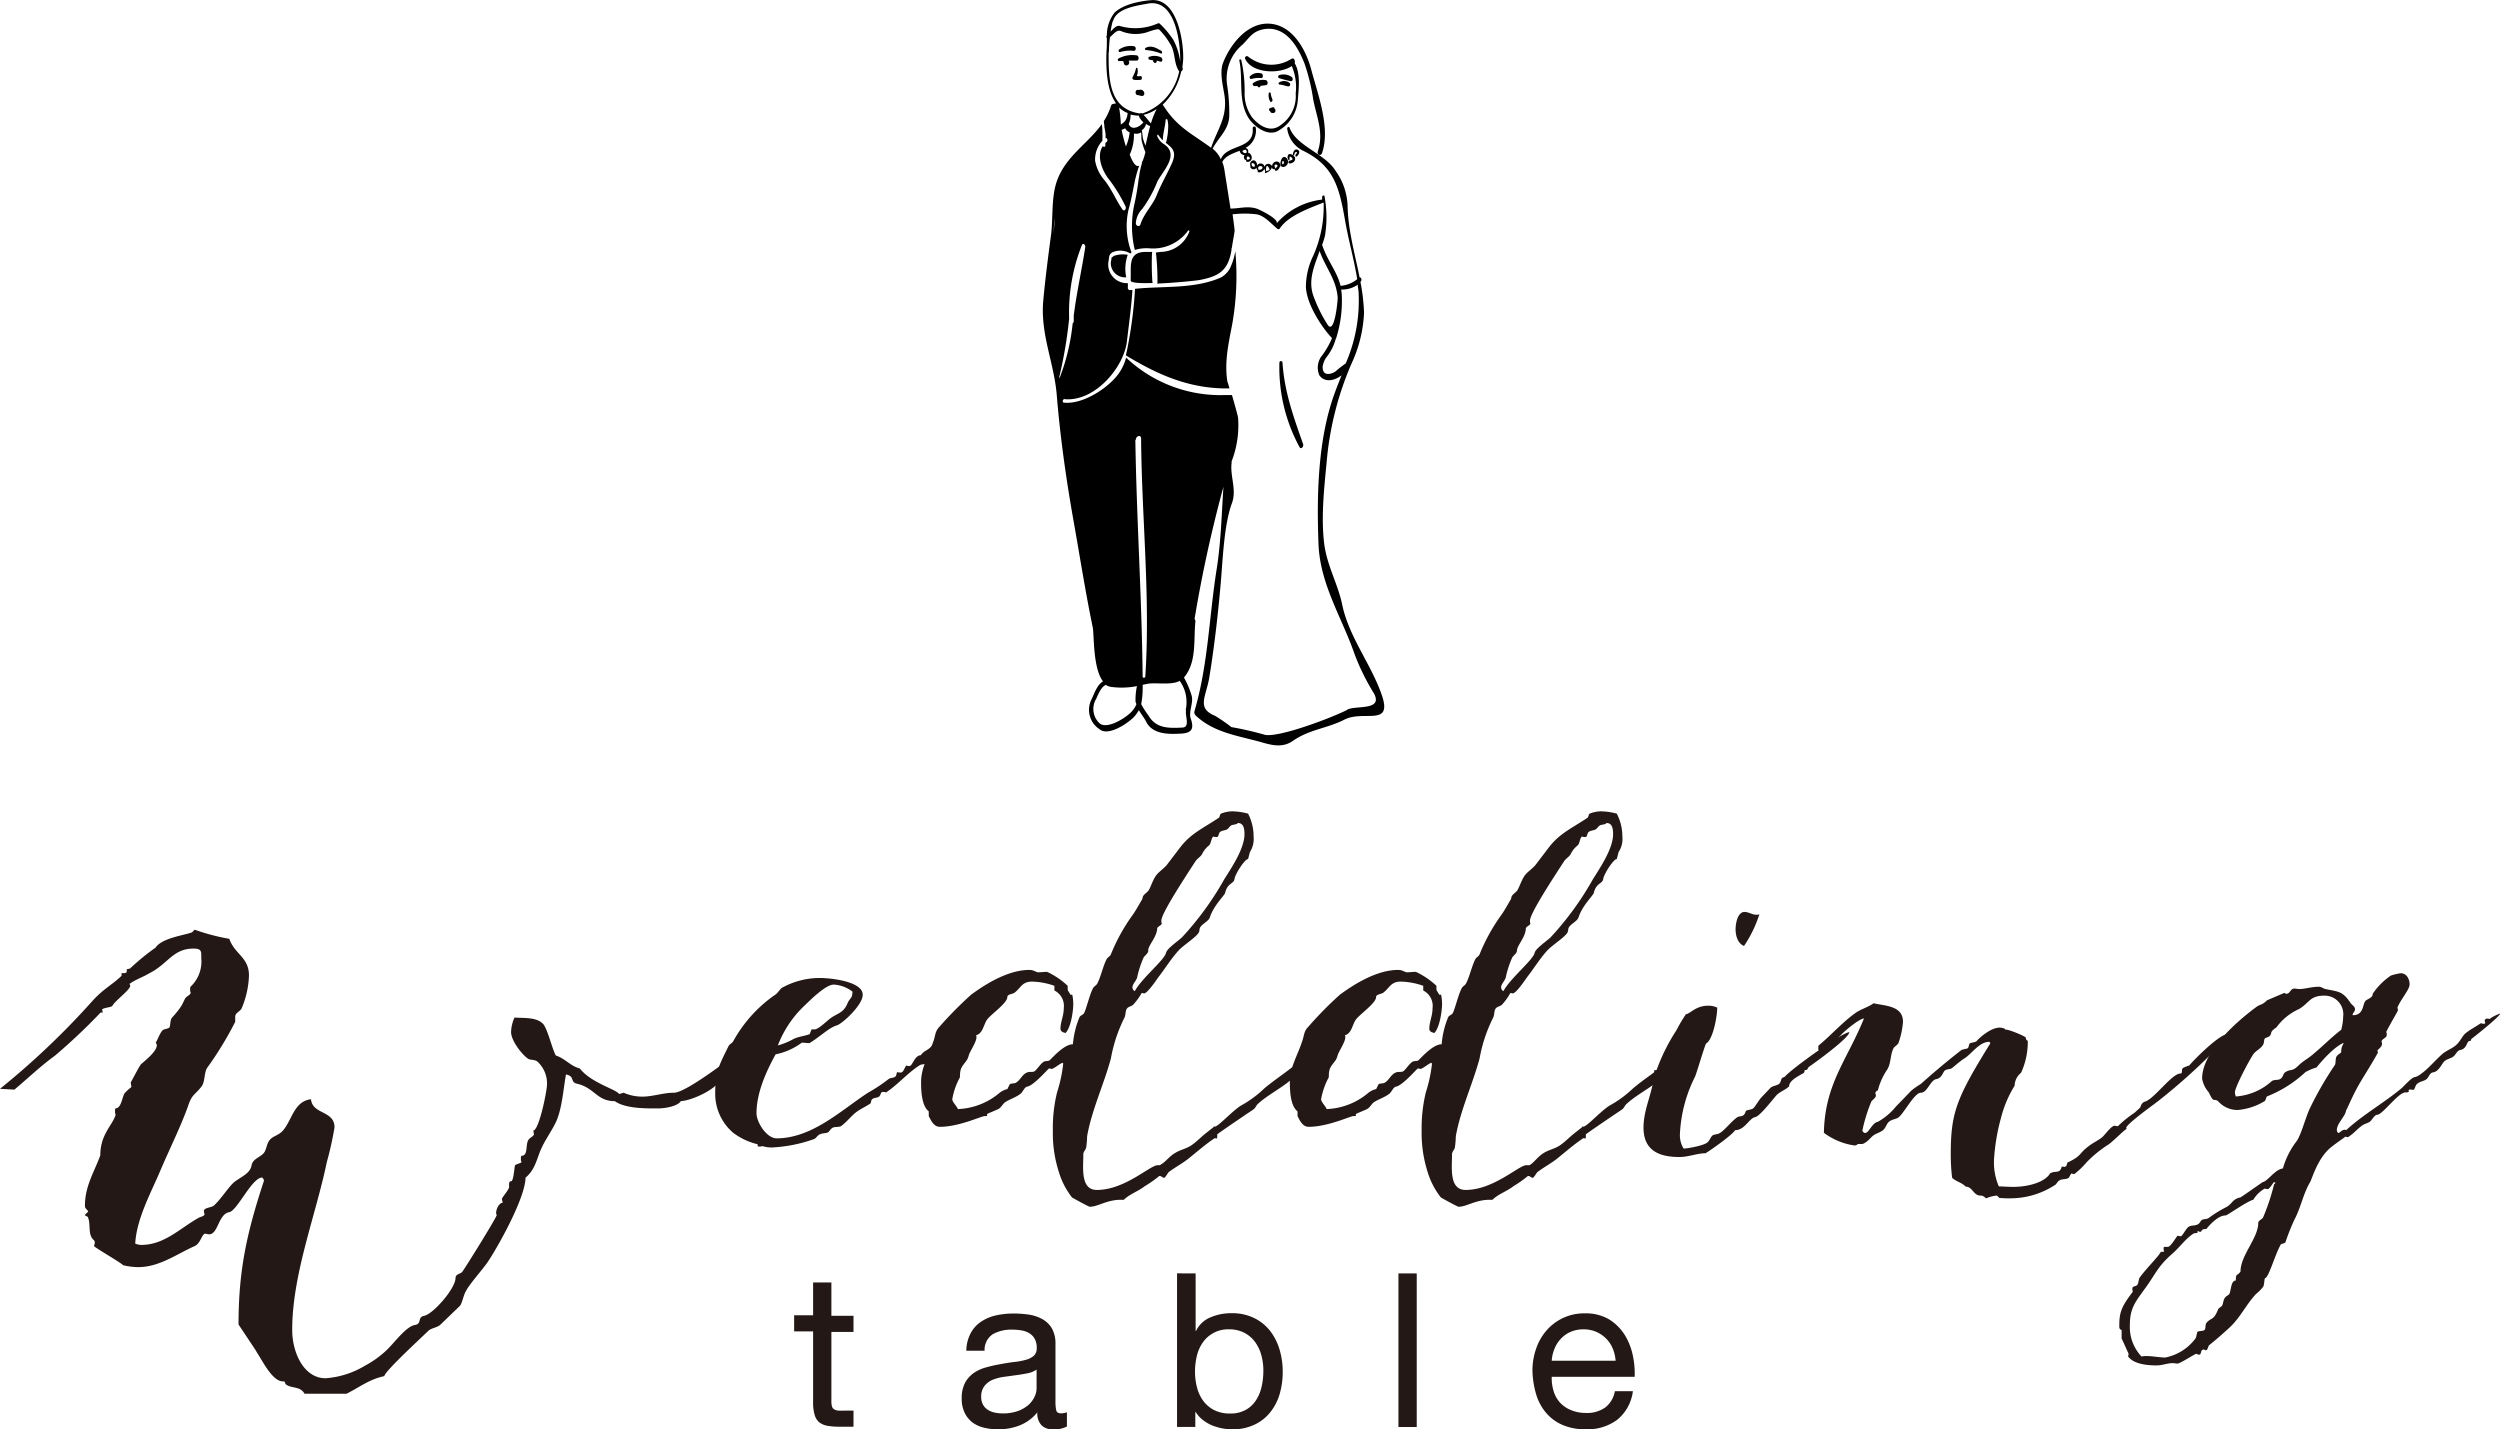 <svg xmlns="http://www.w3.org/2000/svg" viewBox="0 0 325.54 186.12"><defs><style>.cls-1{fill:#231815;}</style></defs><g id="&#x30EC;&#x30A4;&#x30E4;&#x30FC;_2" data-name="&#x30EC;&#x30A4;&#x30E4;&#x30FC; 2"><g id="layout"><path d="M145,33.34c-.13.15-.21.19-.25.13a.29.29,0,0,1,0,.09,3.76,3.76,0,0,1-.1.55,1.85,1.85,0,0,0,2,2,5.48,5.48,0,0,1,.2-2.93A3.57,3.57,0,0,0,145,33.34Z"></path><path d="M150.12,36.85a.2.2,0,0,1-.06-.14,34.2,34.2,0,0,1-.05-3.79.22.22,0,0,1,.05-.11l-1.12,0c-2.09.13-1.62,2-1.71,3.49a.53.53,0,0,1,0,.25C147.3,36.86,148.56,36.9,150.12,36.85Z"></path><path d="M160.68,33.53a7.9,7.9,0,0,1-.37,1.07,2.9,2.9,0,0,1-1.38,1.56c-3.48,1.5-7.42,1.06-11.13,1.45a56.25,56.25,0,0,1-.8,6.72c-.13.7-.24,1.34-.4,1.94,4.09,2.48,8,4.22,12.78,4.31h.28c.15,0,.29,0,.44,0-.17-.6-.29-1-.26-.78-.43-2.61.12-5,.6-7.5a36,36,0,0,0,.42-9.59C160.81,33,160.75,33.26,160.68,33.53Z"></path><path d="M168.59,8.23c.11-.32-.11-.8-.45-.55a4.85,4.85,0,0,1-5.6-.3.25.25,0,0,0-.38.32c.89,1.85,4.44,2,6.05.9a7,7,0,0,1,.51,3.56,4.6,4.6,0,0,1-2,4.16c-1.33,1-2.75.05-3.65-1a5.32,5.32,0,0,1-1-3.31,18.23,18.23,0,0,0-.43-4.17.13.13,0,0,0-.26.06c.51,2.41-.17,5.08,1.1,7.3.67,1.19,2.64,2.72,4.05,1.78A5,5,0,0,0,169,13C169.11,11.5,169.38,9.56,168.59,8.23Z"></path><path d="M180,90.71c-1.35-4.1-4.34-7.69-5.23-12-.55-2.66-2-5.09-2.35-8-.43-3.66.06-7.61.4-11.28A41,41,0,0,1,176,47.32a17.37,17.37,0,0,0,1.62-6.62,26.37,26.37,0,0,0-.47-4l.08-.09c.13-.22,0-.5-.19-.5-.62-3.1-1.5-6.14-1.56-9.3a8.3,8.3,0,0,0-1.55-4.54c-1.37-2.27-5.15-3.25-6-5.63-.08-.24-.37-.05-.31.15a3.73,3.73,0,0,0,2.07,2.84c4.1,2,4.73,4.94,5.47,9.14.44,2.53,1.17,5.05,1.57,7.58a3.91,3.91,0,0,1-2.17.87c-.46-1.88-1.68-3.22-2.35-5.2a.29.29,0,0,0-.06-.1,12,12,0,0,0,.38-1.21,14.81,14.81,0,0,0-.05-5.1c0-.27-.33-.16-.32.08s0,.2,0,.3a9.33,9.33,0,0,0-5.93,3.1c.37-.55-2.27-1.83-2.61-1.93-1.21-.37-2.21,0-3.39,0h0c-.26-1.73-.55-3.47-.82-5.22a4.38,4.38,0,0,0-.25-.84c.4-.81,1.4-1.13,2.27-1.47,0,0,0,0,0,0a.65.65,0,0,0,.61.57c-.11.26-.09.58.22.65,0,0,0,0,0,0s0,.2.08.22c.66.11.87-.68.41-1.08a.44.44,0,0,0-.25-.12.42.42,0,0,0-.33-.6,2.56,2.56,0,0,0,1.36-2.58c0-.33-.44-.28-.41.05.23,2.77-3.39,2-4.15,4a3.64,3.64,0,0,0-1-1.32l-.07-.05c.76-1.48,2.12-2.48,2.17-4.27a23.92,23.92,0,0,0-.24-3.78,5.78,5.78,0,0,1,2-5.54c.91-.91,1.32-1.78,2.89-2,2.77-.37,4.31,2.36,5.15,4.5A25.74,25.74,0,0,1,171,12.94c.44,2.3,1.42,4.36.6,6.77-.15.42.39.68.55.22,1.13-3.3-.55-7.62-1.41-10.89-.69-2.58-2.41-5.71-5.34-5.95s-5.19,2.67-6.13,5.07c-.5,1.26,0,3.07.19,4.35.37,2.82-.94,4.32-1.76,6.73-2.54-1.87-4.41-2.65-6.23-5.52l-.08-.08a8.41,8.41,0,0,0,2.42-4.34.41.41,0,0,0,.16-.54s0-.06,0-.09a8.85,8.85,0,0,0,.1-1c.07-2.21-.76-7.93-4.15-7.65-1.5.12-3.66.55-4.79,1.63a4.82,4.82,0,0,0-1,3l0,0a.19.19,0,0,0,0,.28c0,.69,0,1.34-.05,1.79-.07,2.14,0,5,1.25,6.74l-.38.07a.34.34,0,0,0-.27.23,8.26,8.26,0,0,1-.94,2,4,4,0,0,0,.07.59l0,.2c.06.3.12.61.15.89a5.21,5.21,0,0,1,0,.55c.24-.06.33.35.14.49l-.17.14a1.86,1.86,0,0,1,0,.34c0,.21-.22.19-.33.08-.9,1.34,0,3.34.88,4.41a20.14,20.14,0,0,1,2.08,3.42c.16.27-.16.75-.4.41-.84-1.22-1.38-2.59-2.31-3.78a5.25,5.25,0,0,1-1.25-2.58,3.6,3.6,0,0,1,.94-2.58,12.16,12.16,0,0,0,0-1.35s0-.06,0-.1a.88.88,0,0,0,0-.17l-.06-.56c-1.86,2.59-4.81,4.25-5.9,7.55-.7,2.11-.44,4.75-.72,6.88-.37,2.81-.74,5.62-1,8.45-.44,4.42,1.4,8.14,1.75,12.43.43,5.29,1.19,10.72,2.12,16,.85,4.75,1.59,9.54,2.57,14.26.18.91,0,5.29,1.33,7-.76.41-1.16,1.64-1.49,2.33a3,3,0,0,0,1,3.87c1.05.93,3.21-.46,4-1.11a4.13,4.13,0,0,0,1.16-1.35c.3.54.71,1,1,1.61.89,1.57,2.88,1.53,4.44,1.45,1.4-.06,1.79-.59,1.32-1.94-.32-.91.38-2.06.11-3a11.09,11.09,0,0,0-1-2.36c1.69-2,1.24-4.89,1.49-7.3a.47.47,0,0,0-.11-.33,173.52,173.52,0,0,1,3.76-17.21c-.23,3.52-.32,7.16-.87,10.66-1,6.22-1.11,12.5-2.91,18.59a.58.58,0,0,0,.13.49c2.44,2.35,5.76,2.69,8.81,3.58,1.35.39,2.65.63,3.89-.24,2.12-1.48,4.41-1.61,6.64-2.73C177.5,92.4,181.25,94.65,180,90.71Zm-17.3-70.24c.14.23-.05.32-.25.31,0,0-.05,0-.07,0v0C162.26,20.53,162.48,20.19,162.65,20.47Zm-.49-1c.19.25.18.41,0,.46s-.34-.08-.43-.23A.41.41,0,0,1,162.16,19.51Zm-.45,0a.31.31,0,0,0-.05.1l0-.05v0ZM137.33,29c-.05.46-.11.91-.17,1.36.06-.67.13-1.34.21-2C137.36,28.57,137.35,28.79,137.33,29Zm37.31,8.7a3.53,3.53,0,0,0,2.16-.63c0,.27.07.55.1.83a20.44,20.44,0,0,1-1.67,9.43h0a13.14,13.14,0,0,0-1.34,1.05c-.55.36-1.69.68-1.66-.63a2.74,2.74,0,0,1,.5-1.24,6.56,6.56,0,0,0,1.21-2.4A.26.26,0,0,0,174,44a16,16,0,0,0,.73-5.32A7.12,7.12,0,0,0,174.64,37.7Zm-.45,1.06c0,.51-.41,4.78-1.28,3.57a18.26,18.26,0,0,1-1.78-3.53c-.91-2.16,0-4.14.71-6.12C172.57,34.81,174,36.32,174.19,38.76ZM151.42,18.28c0-.87.29-1.73.36-2.6,0,0,0-.06,0-.09s.2-.15.24,0a3.66,3.66,0,0,1,.1.74,8.55,8.55,0,0,1-.26,2.15.29.29,0,0,1-.06.11c.82.66,1.5,1.13.79,2.7s-1.43,2.75-2,4.21c-.52,1.24-1.7,2.43-2.07,3.68-.13.45-.66.24-.61-.18a2.85,2.85,0,0,1,.81-1.77,15.94,15.94,0,0,0,2-3.62c.75-1.39,2.86-3.46.89-4.81a2.18,2.18,0,0,1-.93-1.09c0-.09.07-.25.15-.14A4,4,0,0,0,151.42,18.28Zm-2.19-2.14a2.81,2.81,0,0,0,.54.29c-.23.83-.41,1.69-.61,2.55-.1-.27-.2-.54-.29-.81s-.1-.81-.19-1.21A1.29,1.29,0,0,0,149.23,16.14Zm-1.06.37c-.51.24-1,.16-1.19-.36l0,0a2.87,2.87,0,0,0,.24-1.23,4.74,4.74,0,0,0,1.11.14.32.32,0,0,0,0,.14,2.59,2.59,0,0,0,.56.73A2.2,2.2,0,0,1,148.17,16.51Zm.76-1.56a5.28,5.28,0,0,0,1.69-.76,10.38,10.38,0,0,0-.75,1.88C149.55,15.73,149.27,15.29,148.93,15Zm-4-12.19c.44-1.67,3-2,4.43-2.27,3.71-.8,4.37,5.09,4.32,7.55a8,8,0,0,0-.92-2.89,11.24,11.24,0,0,0-1.78-2.1.26.26,0,0,0-.21,0,7.24,7.24,0,0,1-5,.32c-.38-.08-.8.36-1.15.76C144.68,3.66,144.77,3.21,144.89,2.76Zm-.53,4.06a15.42,15.42,0,0,1,.14-2c.5-.38.91-1.07,1.53-.73a5,5,0,0,0,3.12.16c.25-.06,1.55-.58,1.75-.4a8.92,8.92,0,0,1,1.36,1.75c.79,1.12.49,2.46,1.18,3.6a.71.71,0,0,0,.07.09,7.29,7.29,0,0,1-4.81,5.49l0,0a.19.19,0,0,0-.27,0C144.33,14.22,144.36,10.13,144.36,6.82ZM145.73,14a3.23,3.23,0,0,0,1.11.72,2.31,2.31,0,0,1-.26.92,1.81,1.81,0,0,1-.63.57A18,18,0,0,0,145.73,14Zm.32,2.89a1.12,1.12,0,0,0,.46-.2,1.07,1.07,0,0,0,.59.54s0,0,0,0a6.18,6.18,0,0,1-.38,1.58,2.31,2.31,0,0,0-.1.28C146.33,18.21,146.13,17.31,146.05,16.9ZM138,49.16c0,.05-.1,0-.09,0l.06-.23a57.63,57.63,0,0,0,1.25-7.45,23.73,23.73,0,0,1,1.66-9.56c.15-.37.48,0,.44.25-.46,3-1.12,5.9-1.5,8.91,0,.23,0,.46,0,.69a.37.37,0,0,1-.14.33A27.28,27.28,0,0,1,138,49.16Zm9.9,42.29c0,.09.06.17.08.25A3.31,3.31,0,0,1,147,93c-.76.66-2.93,2-3.85,1.16a2.56,2.56,0,0,1-.41-3.16c.27-.59.61-1.52,1.26-1.82a1.56,1.56,0,0,0,.65.26,10.1,10.1,0,0,0,3.4-.1A8.21,8.21,0,0,0,147.87,91.45Zm0-34.17c0-.51.68-.75.69-.16.08,10.36,1.22,20.56.55,30.94,0,.24-.35.29-.35,0C148.68,77.79,148,67.56,147.84,57.28Zm6.55,35.2c-.18.71.57,2.2-.47,2.26-1.79.09-3.46.14-4.44-1.59a10.41,10.41,0,0,1-.94-1.46,11.28,11.28,0,0,0,.19-2.52l.55-.11c1.09-.24,3.12.22,4.28-.4A4.78,4.78,0,0,1,154.39,92.48Zm21.05-.08c-1.91,1-9,3.7-10.81,3.28a42.08,42.08,0,0,0-4.34-1,22,22,0,0,0-2.13-1.47c-2.46-1-1.16-2.49-.75-5,.66-4.06,1.12-8.08,1.48-12.18.28-3.15.42-7.67,1.47-10.52.63-1.68-.23-3.43-.06-5.12a.46.46,0,0,0,0-.27,13,13,0,0,0,.86-5.68c0-.18-.44-1.77-.8-3l-.53,0h-.31a17.88,17.88,0,0,1-12.94-4.87,6.48,6.48,0,0,1-1,2.12c-1.38,1.88-4.66,4-7.1,3.74h0c-.21,0-.2-.35,0-.45s.06-.05.1,0c3.95.33,7.7-4.14,8.1-7.52.26-2.21.58-4.49.72-6.69l-.34,0c-.18,0-.28-.16-.26-.32a5.43,5.43,0,0,0,0-.58,2.43,2.43,0,0,1-2.5-2.93c.08-.45,0-.9.63-1.14a2.51,2.51,0,0,1,2.2.21s.1-.1.15-.15a9.63,9.63,0,0,1-.38-5.59c.34-1.18.55-2.43.81-3.66,0-.14.07-.29.1-.44a14.09,14.09,0,0,1,.48-1.6c-.44.25-.88-.47-1.24-1.43a6.35,6.35,0,0,0,.55-2.75,1.83,1.83,0,0,0,.57,0,2,2,0,0,0,.36-.14c.06.39,0,.78.1,1.18a11.31,11.31,0,0,0,.46,1.39s0,0,0,0l-.15.56a5.44,5.44,0,0,1-.32.81.19.19,0,0,1,0,.13,11.54,11.54,0,0,0-.32,1.44c0,.18-.06.37-.09.55a33.45,33.45,0,0,1-.6,3.49,13.28,13.28,0,0,0,.1,5.75,5.17,5.17,0,0,1,1.93-.21,5.62,5.62,0,0,0,5-2.3c.09-.11.22,0,.17.12a4.06,4.06,0,0,1-3.45,2.63c-.32,0-.63.07-.94.09a.14.14,0,0,1,.05.11,31.9,31.9,0,0,1,.19,3.78.26.26,0,0,1-.06.16c2.31-.1,5.1-.38,5.61-.48,2.4-.47,3.67-1.18,4.09-3.9,0-.11,0-.21.06-.34.05-.41.13-.82.2-1.22s.12-.67.15-1c-.08-.69-.17-1.39-.27-2.08a12.89,12.89,0,0,1,3.13,0c1.07.18,1.94,1.28,2.74,1.91a.2.2,0,0,0,.28-.07c1.09-1.67,3.86-2.64,5.71-3.38A15.78,15.78,0,0,1,171,33.31a9.42,9.42,0,0,0-.95,3.92c0,2.18,1.95,5.27,3.4,6.8A11,11,0,0,1,172,46.5a2.53,2.53,0,0,0-.2,2.37c.71,1,2,.7,2.89,0-.31.79-.63,1.59-.93,2.42-2.17,6-2.31,13.23-2.07,19.56.2,5.26,3.07,9.59,4.72,14.39a29.5,29.5,0,0,0,2.51,5.07C180.11,92.57,176.57,91.83,175.44,92.4Z"></path><path d="M146.31,8.13l.05.18a.32.32,0,0,0,.43.19.62.62,0,0,0,.17-.11.41.41,0,0,0,0-.5l0,0,1.05,0c.35,0,.32-.66,0-.68a3.81,3.81,0,0,0-2.4.43.18.18,0,0,0,.08.31h.62A.44.44,0,0,0,146.31,8.13Zm0-.08v0C146.23,7.79,146.25,7.9,146.29,8.05Z"></path><path d="M151.2,7.48a1.94,1.94,0,0,0-1.55-.08c-.15,0-.13.32,0,.36a4.76,4.76,0,0,0,.52.1.2.2,0,0,0,.09.25s0,0,0,.06l.07,0c.17.1.34-.1.29-.27v0a2.75,2.75,0,0,1,.41.11C151.41,8.17,151.45,7.63,151.2,7.48Z"></path><path d="M145.84,6.78a4.57,4.57,0,0,1,1.8-.16c.34,0,.33-.58,0-.6a2.6,2.6,0,0,0-1.94.45C145.62,6.56,145.67,6.83,145.84,6.78Z"></path><path d="M149.21,6.52a6.44,6.44,0,0,1,1.94.44c.2.1.23-.24.08-.33-.62-.38-1.36-.8-2.07-.38A.15.15,0,0,0,149.21,6.52Z"></path><path d="M148.11,8.92c0-.11-.18-.12-.19,0a3.7,3.7,0,0,1-.43,1.1.25.25,0,0,0,.16.37,3.33,3.33,0,0,0,.89,0c.21,0,.19-.49,0-.48a3,3,0,0,1-.52,0A1.55,1.55,0,0,0,148.11,8.92Z"></path><path d="M148.42,11.7l-.28,0c-.35,0-.37.66,0,.68a1.38,1.38,0,0,1,.41.11s.23,0,.19,0c.3,0,.35-.46.14-.62a.18.18,0,0,0-.12-.12A.38.38,0,0,0,148.42,11.7Z"></path><path d="M164.28,9.57a1.49,1.49,0,0,0-1.51.36c-.12.1,0,.38.15.36a3.64,3.64,0,0,1,1.27-.13C164.51,10.22,164.51,9.67,164.28,9.57Z"></path><path d="M168.17,10a1.87,1.87,0,0,0-1.62-.21c-.12.06-.16.35,0,.38a14.85,14.85,0,0,0,1.52.4C168.41,10.57,168.39,10.13,168.17,10Z"></path><path d="M164.16,11.17a5.14,5.14,0,0,0,.7-.09c.32-.06.24-.6-.05-.65a2.16,2.16,0,0,0-1.63.39c-.15.11,0,.39.16.39l.42,0h0C163.85,11.48,164.11,11.38,164.16,11.17Z"></path><path d="M163.77,11.22v0h0Z"></path><path d="M166.53,10.76a.16.16,0,0,0,.09.26c.4,0,.76.19,1.16.23.25,0,.3-.38.1-.48A1.17,1.17,0,0,0,166.53,10.76Z"></path><path d="M165.4,14.47h0l0,.07c.15.2.27.2.5.15s.25-.44.06-.54h0c0-.12-.09-.22-.24-.18a2.26,2.26,0,0,0-.41.15C165.22,14.18,165.23,14.45,165.4,14.47Z"></path><path d="M165.47,12.17c0-.18-.24-.18-.26,0a1.63,1.63,0,0,0,.16,1c.14.28.43-.05.3-.28A2.57,2.57,0,0,1,165.47,12.17Z"></path><path d="M167,47.22a.2.2,0,1,0-.4,0,21.67,21.67,0,0,0,2.62,11c.21.37.57-.1.47-.38C168.45,54.32,167.26,51.07,167,47.22Z"></path><path d="M166.2,22.24c.42-.14.78-1,.17-1.19a.6.6,0,0,0-.72.62.45.45,0,0,0-.2-.24.5.5,0,0,0-.79.33.49.49,0,0,0-.28-.42.52.52,0,0,0-.7.23.71.71,0,0,0-.1-.46c-.32-.55-1,0-.74.51h0a.19.19,0,0,0,0,.2.46.46,0,0,0,.73.08.47.47,0,0,0,.06-.09.43.43,0,0,0,.16.4c0,.08-.05.18,0,.21a.72.72,0,0,0,.86-.48.67.67,0,0,0,.12.35h0c-.08.08-.07.27,0,.25.31-.07.82-.42.83-.76a.5.5,0,0,0,.19.25c.06,0,.12,0,.16-.06C166,22.12,166.05,22.29,166.2,22.24Zm-3.11-.6-.09,0a.17.17,0,0,0,0-.15c-.15-.41.28-.21.36-.13C163.45,21.72,163.35,21.83,163.09,21.64Zm1.24.34c-.09.13-.29.12-.43.13-.15-.22-.06-.51.26-.48S164.42,21.86,164.33,22Zm.52.29h0a.15.15,0,0,0,0-.09c0-.73.21-.75.48-.09A.8.8,0,0,1,164.85,22.27Zm1.26-.85c.34,0,.29.35,0,.43a.05.05,0,1,1-.08,0C166,21.74,165.88,21.46,166.11,21.42Z"></path><path d="M167.43,20.5c-.57-.33-.79.79-.68,1.12.06.17.23,0,.22-.13a1.18,1.18,0,0,1,0-.42c.1-.36.37.21.12.27s-.26.41,0,.41A.69.69,0,0,0,167.43,20.5Z"></path><path d="M167.78,20.11a.61.61,0,0,0,0,.72c0,.11.15,0,.14-.11,0-.31,0-.46.26-.21s.1.32-.19.39-.27.39-.06.38c.62,0,1-.61.47-1.06C168.23,20.1,168,20,167.78,20.11Z"></path><path d="M168.74,20.09c-.11.09-.07.39.11.29s.56-.66.16-.87-.66.27-.65.63c0,.15.16.11.18,0s.06-.38.26-.34S168.83,20,168.74,20.09Z"></path><path class="cls-1" d="M85.76,144.33c-1.36,0-4.25.09-5.7-.94-2.38,0-2.63-1.78-5-2.29-.85-.26-.17-.94-1.36-1.19-.34,1.87-.51,4.42-1.27,6.12-.6,1.28-1.45,2.39-2,3.66s-.76,2.64-2,3.66c0,2.55-3.49,8.85-4.93,11-.77,1.1-2.39,2.89-2.81,3.74-.34.51-.51,1.7-.85,2l-2.47,2.38c-.43.43-1.19.43-1.62.85-.68.68-5.7,5.28-5.7,5.87-2,.43-3.23,1.45-4.93,2.3H39.65c-.51-1-1.7-.68-2.38-1.19-.26-.17,0-.42-.43-.42-1.36,0-2.64-2.64-3.32-3.66l-.25-.43-2.21-3.32c0-7.14,1.1-12,3.31-18.71a.56.56,0,0,0-.25-.43c-1.36.08-3.24,4.34-4.26,4.51-1.44.25-1.44,2.89-2.63,2.89-.17,0-.34-.08-.51-.08-.43,0-.6,1.27-1.37,1.61C23,163.3,20.76,165,18,165a8.39,8.39,0,0,1-2-.26c0-.17-3.41-2.13-3.75-2.47,0-.17.09-.25.09-.42a.48.48,0,0,0-.09-.34c-.85-.68-.42-2-.76-2.89-.09-.35-.34-.18-.43-.43l.43-.43c-.17-.34-.43-.34-.43-.76,0-2.55,1.19-4.34,2-6.55,0-2.73,1.53-3.83,2-5.28a1.14,1.14,0,0,1-.08-.51c0-.17,0-.25.08-.34.77,0,.86-1.62,1.2-2a6.65,6.65,0,0,1,.85-.77l-.09-.59c.43-.77.85-1.62,1.28-2.3.08-.17,2.12-1.62,2.12-2.55,0-.17-.17-.34-.17-.51,0,.59.52-1.11.94-1.45.17-.17.68-.17.85-.34s.09-.94.34-1.28a11.17,11.17,0,0,0,1.28-1.61l.42-.85c.17-.34.6-.43.77-.77-.09-.08-.09-.34-.09-.51s0-.26.09-.34a4.49,4.49,0,0,0,1.36-3.66c0-.85.09-1.27-1-1.27-2.72,0-3.32,2-5.79,3.23-.85.51-1.7.76-2.55,1.36l.09.25c0,.52-1.88,1.88-2.3,2.56,0,.25-1,.25-1.36.51l.08.42H13.1a77.42,77.42,0,0,1-5.95,5.62c-1.88,1.36-3.58,3-5.28,4.42L0,141.78a101.89,101.89,0,0,0,12-11.4c1.44-1.62,2.72-2.21,3.83-3.32v-.34c.68,0,.68,0,.68-.51l.42-.09a29.78,29.78,0,0,1,3.32-2.72c.85-1.28,3.83-1.62,4.76-2l.34-.34a26.73,26.73,0,0,0,4.51,1.19c.68,2,2.56,2.39,2.56,4.77a11.91,11.91,0,0,1-.94,4.25c-.17.43-.85.6-.85,1.11v.68a45.47,45.47,0,0,1-3.66,6c-.42.68-.25,1.87-.76,2.46-.86,1.11-1.2.94-1.71,2.47-.93,2.64-2.46,5.7-3.65,8.51s-3.07,6.21-3.24,9.44a2.37,2.37,0,0,0,.77.17c3,0,5-2.12,7.4-3.48.26-.18.6-.18.85-.43,0-.17-.08-.34-.08-.51,0-.43.93-.43,1.27-.68.94-.85,1.62-2,2.47-2.89.77-.77,2.3-1.2,2.47-2.39.17-.85,1.1-1,1.61-1.61.34-.43.34-1.2.77-1.7s1.19-.6,1.7-1.2c1.19-1.36,1.45-3.83,3.66-4.08.17,2,3.06,1.45,3.06,3.66a43,43,0,0,1-1,4.51c-1.45,7-4.51,14.63-4.51,21.86,0,3,1.53,6.3,4.34,6.3a11.49,11.49,0,0,0,5.11-1.62,13,13,0,0,0,2.8-2c.94-.85,2.56-3.15,3.75-3.32.93-.17.25-1,1.19-1.19,1.19-.25,4.08-3.57,4.08-4.93,0-.51.6-.51.85-.77.34-.42,4.26-6.72,4.51-7.4,0-.09-.08-.17-.08-.26,0-.59.42-1.36.85-1.36,0-.17-.09-.34-.09-.51s.85-1.1.94-1.53c0-.25-.09-.76.25-.76s.43-1.88.51-2.05.6-.25.86-.42a1,1,0,0,1-.09-.51c0-.17,0-.26.09-.34.85,0,.51-1.36.85-2,.17-.35.59-.43.76-.77l-.08-.51c.76-.09,1.78-5.19,1.78-6a3.85,3.85,0,0,0-1.27-3c-.34-.26-.94-.18-1.19-.35-.85-.59-2.22-2.38-2.22-3.48A4.87,4.87,0,0,1,67,132.5c1.2.09,2.9-.08,3.75.86.59.76,1.1,3.06,1.62,4.08,1.27.42,1.87,1.36,3.14,1.7,1.45,1.87,4.77,2.72,5.11,3.32l.59-.17a6,6,0,0,0,2.39.51c1.44,0,2.72-.51,4.17-.51,1.7,0,8.5-5.36,10-6.55l.43.34c-.09.93-2.47,3.15-3.32,3.49l-1.11,1c-.42,1.27-3.83,2.8-5.1,2.8C88.23,144.08,86.53,144.33,85.76,144.33Z"></path><path class="cls-1" d="M125.77,133.86c-.43.43-2.86,1.76-2.86,2.07l-2.06,2.24-.25.25c-.24.24-.6.12-.85.3-1.58,1-2.79,2.49-4.37,3.53a1.07,1.07,0,0,0-.43-.06c-.3,0-.24.42-.48.6s-.61.13-.86.31-.12.48-.3.61c-.61.42-1.34.72-1.94,1.21s-1.22,1.28-1.83,1.7c-.24.19-.85.06-1.15.25s-.37.48-.61.6-.79.06-1.15.31c-.19.12-.43.48-.61.54a19,19,0,0,1-5.53,1.1,4.29,4.29,0,0,1-1.22-.18,1,1,0,0,1-.42.06.24.24,0,0,1-.19-.06V149a8.49,8.49,0,0,1-3.22-1.52,6.68,6.68,0,0,1-2.31-5c0-2.74.37-3.53,1.77-6.32.12-.18.48-.37.6-.61a17.76,17.76,0,0,1,5.53-6.08c.31-.24.61-.79.92-.91a10.13,10.13,0,0,1,4.86-1.21c1.27,0,5.53.42,5.53,2.18,0,1.4-2.8,3.89-3.4,4-1,.3-2.13,1.45-3.53,2.3-.36,0-.67-.06-1-.06a8.48,8.48,0,0,1-3.41,1.52c-1.21,2.19-2.49,5-2.49,7.66,0,1.22,1.34,3.28,2.61,3.28,4.62,0,8.39-3.64,11.92-5.95a20.6,20.6,0,0,0,2.67-1.77c.24-.18.61-.12.85-.3s.12-.49.31-.61a1,1,0,0,0,.42.06c.37,0,.49-.67.73-.91a1,1,0,0,0,.43.06c.36,0,.66-1.4,1.45-1.4.43-.6.73-.54,1.22-1,.3-.24.43-.67.73-.91l.85-.61a23.86,23.86,0,0,0,2-1.39Zm-20.06.18h.37c.42,0,1.34-.85,1.7-1.15,1.09-1,2-.79,2.61-2.31.31-.67.61-.55.61-1.46a4.4,4.4,0,0,0-2.43-.91c-1.09,0-3.16,2.12-4,2.92a14,14,0,0,0-3.28,5,8.78,8.78,0,0,0,2.06-.85c.67-.31,1.4-.37,2.07-.61C105.53,134.47,105.59,134.22,105.71,134Z"></path><path class="cls-1" d="M153,150.15c.66-.43,1.45-.55,2.12-1s1.28-1.1,1.89-1.58l1-.79a.22.22,0,0,0,.06-.13v-.06c.06.73,2.49-2.12,3.71-2.73a14.12,14.12,0,0,0,2.85-2.13c1.52-1.28,3.22-2.31,4.68-3.65,1.28-1.15,2.92-1.94,4.14-3.16.06,0,.12.13.12.19a3.38,3.38,0,0,1-.31,1c-.85,0-2.73,2.86-3.7,2.86-1.28,2.12-4.08,3.22-5.72,4.74-.3.24-.3.54-.67.79-.91.6-4.67,3.16-4.67,3.22v.3a.32.32,0,0,1-.07.24l-.24-.06c-1.21.79-2.37,1.83-3.52,2.74-.79.61-1.71,1.09-2.5,1.7-.12.12-.42.73-.6.73s-.31-.24-.61-.24a15.31,15.31,0,0,1-1.89,1.33c-.85.67-1.94,1-2.73,1.77h-.36c-1.89,0-3,.91-4.08.91-.12,0-2.25-1.16-2.31-1.22a10,10,0,0,1-1.7-3.28,16.39,16.39,0,0,1-.79-5.41,19.36,19.36,0,0,1,.55-5,18.85,18.85,0,0,0,.79-3.65.22.22,0,0,0-.06-.18c-.24,0-1,.67-1.4.79-.12,0-.24-.06-.36-.06s-1.95,2.19-2.86,2.37c-.37.06-.55.67-.85.91-.61.49-1.46.73-2.07,1.15-.3.25-.48.67-.85.86s-1.46.6-1.46.66v.25h-.3c-.43,0-3.34,1.4-5.84,1.4-.79,0-1.15-.8-1.45-1.4v-.61c-.92-.73-1-2.61-1-3.83,0-1.88,1-3.46,1.58-5.23.31-.79.19-1.33.85-2a49.61,49.61,0,0,1,4.08-4.13c2.06-1.52,4.92-3.23,7.59-3.23.61,0,.85.31,1.16.31s.79-.06,1.15-.06a10.3,10.3,0,0,1,2.68,1.82c0,.79-.06.37.36,1.16h.24a6.43,6.43,0,0,1,.13,1.15c0,1-.31,3.1-1,3.83-.3-.06-.67-.18-.67-.55,0-.91.43-1.64.43-2.67a2.24,2.24,0,0,0-1.22-2.31v-.61a9.22,9.22,0,0,0-2.91-.55c-1.34,0-1.46.85-2.31,1.46-.25.18-.91.18-.91.55,0,.79-2.13,2.25-2.62,2.92s-.54,1.82-1.46,2.06a.39.39,0,0,1,.06.25c0,.66-.85,1.82-1,2.37a2.51,2.51,0,0,1-.24.6c-.67.92-.91,1-.91,2.25a9.1,9.1,0,0,0-1,2.86c0,.36.61.91.73,1.28a8.92,8.92,0,0,0,5.29-2,2.7,2.7,0,0,1,1.16-.61l.3-.61c.24-.18.61-.06.85-.24.49-.3.73-.91,1.22-1.21s.85-.07,1.15-.25.73-.91,1.16-1.21c.24-.19.66-.06.85-.25.6-.6,1.94-2.06,3-2.06a11.71,11.71,0,0,1,.86-3.53c.12-.24.48-.3.6-.54.25-.43.73-2.44,1.16-3.23.12-.24.42-.36.55-.6.48-.91.72-2.19,1.21-3.16.12-.25.43-.37.55-.61a24.15,24.15,0,0,1,2.67-4.92c.55-.73,1-1.58,1.46-2.37,0-.55.61-.73.85-1.16s.49-1.21.85-1.76,1-.91,1.46-1.46l1.76-2.31c1.4-1.82,3-2.49,5-3.83.18-.12.12-.42.3-.55a4,4,0,0,1,1.46-.3,8.22,8.22,0,0,1,2.07.3,6.45,6.45,0,0,1,.72,3,3.16,3.16,0,0,1-.48,2l-.24.91c-.43,0-1.71,2-1.77,2.61s-.91.49-1.21,1.77c-.06.36-1.46,1.58-2,3.22-.12.42-.85.79-1.15,1.15s-.12.55-.31.85c-.36.61-2,1.64-2.61,2.31-1,1.1-1.76,2.37-2.67,3.53.12-.19-1.34,2.06-1.83,2.06a2.6,2.6,0,0,0-.3-.06,8.51,8.51,0,0,1-1.1,1.52c-.24.24-.66.24-.85.55s-.12.79-.3,1.15a19.37,19.37,0,0,0-1.76,5.29c-.91,3.4-2.49,6.69-3.1,10.15a12,12,0,0,1-.12,1.46c-.06.3-.37.55-.37.85,0,1.76-.42,4.68,1.76,4.68,3.65,0,6.93-3.22,7.91-3.22H151C151.76,151.36,152.25,150.57,153,150.15Zm-3.47-26.38c0,.37-.42.61-.61.91a12.76,12.76,0,0,0-.85,2.62c-.12.42-.61.85-.61,1.27a.55.55,0,0,0,.31.49c.91-1.7,3.89-4.07,4.07-5,.12-.55,1.64-1.58,2.07-2a39.6,39.6,0,0,0,5.53-7.6c1-1.58,2.61-4,2.61-5.83,0-.61-.06-1.46-.85-1.46-.24.24-.61.18-.85.3s-.37.43-.61.55-.61.12-.85.3-.18.67-.42.67a1.35,1.35,0,0,1-.49-.06c-.3.31-.24.85-.55,1.16a3.2,3.2,0,0,0-.91,1.15c-.24.37-.61.55-.85.91-1.58,2.43-4.44,6.81-4.44,7.72a1.07,1.07,0,0,0,.06.43c-.18.24-.42.3-.6.54C150.67,122,149.51,123.1,149.51,123.77Z"></path><path class="cls-1" d="M201,150.15c.66-.43,1.46-.55,2.12-1s1.28-1.1,1.89-1.58l1-.79a.22.22,0,0,0,.06-.13v-.06c.06.73,2.49-2.12,3.71-2.73a14.47,14.47,0,0,0,2.86-2.13c1.51-1.28,3.22-2.31,4.67-3.65,1.28-1.15,2.92-1.94,4.14-3.16.06,0,.12.13.12.19a3.35,3.35,0,0,1-.3,1c-.86,0-2.74,2.86-3.71,2.86-1.28,2.12-4.07,3.22-5.71,4.74-.31.24-.31.54-.67.79-.91.6-4.68,3.16-4.68,3.22v.3a.36.36,0,0,1-.06.24l-.25-.06c-1.21.79-2.37,1.83-3.52,2.74-.79.61-1.7,1.09-2.49,1.7-.13.12-.43.73-.61.73s-.31-.24-.61-.24a15.87,15.87,0,0,1-1.88,1.33c-.85.67-1.95,1-2.74,1.77H194c-1.89,0-3,.91-4.08.91-.12,0-2.24-1.16-2.3-1.22a10,10,0,0,1-1.71-3.28,16.65,16.65,0,0,1-.79-5.41,19.81,19.81,0,0,1,.55-5,18.85,18.85,0,0,0,.79-3.65.22.22,0,0,0-.06-.18c-.24,0-1,.67-1.4.79-.12,0-.24-.06-.36-.06s-1.95,2.19-2.86,2.37c-.36.06-.55.67-.85.91-.61.49-1.46.73-2.07,1.15-.3.25-.48.67-.85.86s-1.46.6-1.46.66v.25h-.3c-.42,0-3.34,1.4-5.83,1.4-.79,0-1.16-.8-1.46-1.4v-.61c-.92-.73-1-2.61-1-3.83,0-1.88,1-3.46,1.58-5.23.31-.79.19-1.33.86-2a47.75,47.75,0,0,1,4.07-4.13c2.06-1.52,4.92-3.23,7.59-3.23.61,0,.86.31,1.16.31s.79-.06,1.15-.06a10.3,10.3,0,0,1,2.68,1.82c0,.79-.06.37.36,1.16h.25a7.48,7.48,0,0,1,.12,1.15c0,1-.31,3.1-1,3.83-.3-.06-.66-.18-.66-.55,0-.91.42-1.64.42-2.67a2.24,2.24,0,0,0-1.21-2.31v-.61a9.34,9.34,0,0,0-2.92-.55c-1.34,0-1.46.85-2.31,1.46-.24.18-.91.18-.91.55,0,.79-2.13,2.25-2.62,2.92s-.54,1.82-1.45,2.06a.39.39,0,0,1,.06.25c0,.66-.85,1.82-1,2.37a2.51,2.51,0,0,1-.24.6c-.67.92-.91,1-.91,2.25a9.35,9.35,0,0,0-1,2.86c0,.36.6.91.72,1.28a8.92,8.92,0,0,0,5.29-2,2.7,2.7,0,0,1,1.16-.61l.3-.61c.24-.18.61-.06.85-.24.49-.3.73-.91,1.22-1.21s.85-.07,1.15-.25.73-.91,1.16-1.21c.24-.19.67-.06.85-.25.61-.6,1.94-2.06,3-2.06a11.4,11.4,0,0,1,.85-3.53c.12-.24.48-.3.6-.54.25-.43.73-2.44,1.16-3.23.12-.24.42-.36.55-.6.48-.91.73-2.19,1.21-3.16.12-.25.43-.37.55-.61a24.15,24.15,0,0,1,2.67-4.92c.55-.73,1-1.58,1.46-2.37,0-.55.61-.73.85-1.16s.49-1.21.85-1.76,1-.91,1.46-1.46l1.76-2.31c1.4-1.82,3-2.49,5-3.83.18-.12.12-.42.3-.55a4,4,0,0,1,1.46-.3,8.22,8.22,0,0,1,2.07.3,6.46,6.46,0,0,1,.73,3,3.1,3.1,0,0,1-.49,2l-.24.91c-.43,0-1.7,2-1.77,2.61s-.91.49-1.21,1.77c-.06.36-1.46,1.58-2,3.22-.12.42-.85.79-1.15,1.15s-.12.55-.31.85c-.36.61-2,1.64-2.61,2.31-1,1.1-1.76,2.37-2.67,3.53.12-.19-1.34,2.06-1.83,2.06a2.6,2.6,0,0,0-.3-.06,8.46,8.46,0,0,1-1.09,1.52c-.25.24-.67.24-.86.55s-.12.79-.3,1.15a19.37,19.37,0,0,0-1.76,5.29c-.91,3.4-2.49,6.69-3.1,10.15a12,12,0,0,1-.12,1.46c-.06.3-.37.55-.37.85,0,1.76-.42,4.68,1.77,4.68,3.64,0,6.92-3.22,7.9-3.22h.42C199.79,151.36,200.28,150.57,201,150.15Zm-3.47-26.38c0,.37-.42.61-.61.91a12.76,12.76,0,0,0-.85,2.62c-.12.42-.6.85-.6,1.27a.54.54,0,0,0,.3.49c.91-1.7,3.89-4.07,4.07-5,.12-.55,1.64-1.58,2.07-2a39.6,39.6,0,0,0,5.53-7.6c1-1.58,2.61-4,2.61-5.83,0-.61-.06-1.46-.85-1.46-.24.24-.61.18-.85.3s-.36.43-.61.55-.6.12-.85.3-.18.67-.42.67a1.35,1.35,0,0,1-.49-.06c-.3.31-.24.85-.55,1.16a3.2,3.2,0,0,0-.91,1.15c-.24.37-.61.55-.85.91-1.58,2.43-4.44,6.81-4.44,7.72a1.07,1.07,0,0,0,.06.43c-.18.24-.42.3-.6.54C198.7,122,197.54,123.1,197.54,123.77Z"></path><path class="cls-1" d="M240.81,134.41c0,.73-4.5,4-5.23,4.49-.12.06-.24.43-.36.43H235c0,.24-.12.49-.36.49,0,.06,0,.06-.06.06l-.61.36c-.36.24-1,.67-1,1.22-.49.48-1.16.67-1.64,1.15-.85,1-2.25,2.8-2.8,2.86-.79.18-1.33,1.7-2.61,1.7-.18.49-3.16,2.61-3.83,3-1.09,0-2.19.49-3.4.49-2.31,0-4.68-.61-4.68-3.83,0-2.62,1.4-4.87,1.4-7.48h.3a25,25,0,0,1,2.61-5.23,19,19,0,0,1,1.22-2.06c.48,0,1.27-1.1,2.85-1.1a2.62,2.62,0,0,1,1.22.25c0,1.15-.55,4.19-1.46,4.68-.3.66-1.34,4.25-1.46,4.37a18.41,18.41,0,0,0-1.94,7.48,3.32,3.32,0,0,0,.48,1.82c.55,0,2.8-.42,3.16-.85.25-.24.37-.67.61-.85s.61-.12.91-.3c.55-.25,1.58-1.59,2.31-2.07.25-.18.61-.06.85-.31s.19-.42.31-.54.67-.12.91-.31.79-1.15,1.09-1.45l1.16-1.22c.3-.3,1-.3,1.21-.61s.19-.73.43-.73l.24-.12C233.15,139.27,240,134.35,240.81,134.41ZM226,121c0-.67.24-2.25,1.16-2.25.54,0,1,.36,1.51.36a1,1,0,0,0,.43-.06,16,16,0,0,1-2,4.13C226.28,122.86,226,121.83,226,121Z"></path><path class="cls-1" d="M236.78,136.17c1.64-1.34,3.28-3.22,5-4.38.67-.42,1.52-.66,2.19-1.15,1.52.36,3.83.3,3.83,2.43a10.57,10.57,0,0,1-.61,2.8c-.12.18-.55.48-.61.6-.48.91-.3,2.07-.91,2.92a8.66,8.66,0,0,0-1.15,2.61.4.4,0,0,0-.31.31c0,.12.06.24.06.36,0,.31-.48.55-.6.79a20.49,20.49,0,0,0-1.16,3.77c.06.12.18.3.36.3.49,0,.92-1.33,1.65-1.45a8.18,8.18,0,0,0,2.37-2l2-2.07a9.8,9.8,0,0,1,1.22-.85c1.7-1.52,3.46-3,5.22-4.37.25-.19.79-.19.92-.31s.12-.48.24-.6.67-.13.91-.31c-.18.12,1.58-1.76,3-1.76.12,0,.73.06.73.3,0-.24,2.43.73,2.67,1a.4.4,0,0,0,.25.42,9.63,9.63,0,0,1-.86,4.13l-.12.13a2.17,2.17,0,0,0-.73,1.58,14.81,14.81,0,0,0-1.76,4.13,26.42,26.42,0,0,0-.91,5.23,7.9,7.9,0,0,0,.61,3.76c.54,0,1.15.06,1.88.06,1.82,0,4.07-.54,4.8-1.76.73-.42,1.28.12,1.52-.91a.69.69,0,0,0,.31.06c.48,0,.24-.55.54-.61,1.77-.85,1.34-1.09,2.62-2.06.54-.43,1.21-.73,1.76-1.16.36-.3,1.21-1.52,1.64-1.52.12,0,.3.06.43.06a15,15,0,0,1,2.18-1.76l.73-.67c.12-.36.25-.67.67-.79,1.22-.42,3.47-3.64,4.56-3.64.36,0,.06-.55.36-.73a3.91,3.91,0,0,1,.79-.31c.43-.54,3.22-3.4,4.62-4,.49,0,1.52-1.15,1.89-1.15a.16.16,0,0,1,.18.18c0,1-3.22,2.86-4.13,3.77A77.58,77.58,0,0,1,281,143.4c-.79.61-4.13,3-4.13,3.47,0,.06.06.12.06.18,0-.24-1.52,1.34-2.31,1.94a15.78,15.78,0,0,0-2.92,2.37,10.9,10.9,0,0,1-1.58,1.52c-.12,0-.3-.06-.42-.06l-.31.55c-.36.24-.79.12-1.15.3s-.37.43-.61.61a10.61,10.61,0,0,1-5.9,1.76,10.78,10.78,0,0,1-1.39-.06l-.31-.3a4.63,4.63,0,0,0-1.39.36c-.13,0-.25-.36-.79-.36-.86,0-1-1.16-1.89-1.16-.48-.54-1.27-.66-1.76-1.15a24.83,24.83,0,0,1-.18-3c0-5.41.67-7.29,5.16-14.52l-.12-.19c-1.4,0-2.31,1.64-3.4,2.25-.61.43-1,.79-1.46,1.16-.24.18-.61.12-.91.3s-.37,1-1.16,1.15-1.15,1.77-2,1.77-2.19,2.67-2.92,3.22c-.36.24-.85.24-1.22.55s-.42.85-.85,1.15-.79.37-1.15.61c-.55.42-.73.85-1.46,1.15h-.61a.55.55,0,0,1-.42.19,8.68,8.68,0,0,1-4-1.65c.12-6.38,3-9.42,5.22-14.89-.67.07-2.37,1.52-2.85,2-.25.24-1.83,2.13-3.1,2.13Z"></path><path class="cls-1" d="M301.65,139a6.64,6.64,0,0,0-1.45.61,15.74,15.74,0,0,1-5,3.16c-.12.12-.18.55-.3.61a8,8,0,0,1-3.53,1.16,3.37,3.37,0,0,1-2.55-1.16c-.61-.42-.49.37-1.21-1.15a3.63,3.63,0,0,1-.86-1.77c0-3.46,4.38-7.35,7-9.29.55-.43.79-.25,1.46-.92,3.28-1.39,1.89-.85,2.55-.85.43,0,.49-.67,1-.67.24,0,.42.06.67.06.66,0,1.58-.3,2.55-.3.3,0,.54.24.85.3,1.7.37,2.19.25,3.22,1.77.18.3.61.48.61.85s-.31.42-.31.79c1.58,0,1.22-1.58,1.77-1.95.36-.24.85-.36.85-.85a8.76,8.76,0,0,1,2.37-2.37,7.87,7.87,0,0,1,1.27-.3c.79,0,1.16.79,1.16,1.46s-1.16,1.94-1.58,3c0,.12.06.24.06.36s-.73,1.28-1.52,2.8a1,1,0,0,1,.06.42c0,.37-.49.43-.67.79,0,.12.06.24.06.37,0,.42-.67.85-.61.85v-.06l.07.36c-1.77,3.16-2.37,3.65-3.77,6.75l-.31.66-.06.07c-.06.79-1.21,1.7-1.21,2.61,0,.12.12.36.24.36s.43-.42.79-.42a.22.22,0,0,1,.18.06c2.25-2.07,5-3.59,7.3-5.53,1.94-2,1.27-1,2.31-1.7s1.94-1.83,2.91-2.68c.55-.48,1.22-.67,1.77-1.15s.73-1,1.15-1.46c.61-.55,1.4-.91,2.07-1.4.12,0,.3.06.42.06a.22.22,0,0,0,.18-.06c0-.12-.06-.24-.06-.36s.13-.25.31-.25a.45.45,0,0,1,.3.06,5.18,5.18,0,0,1,1.4-.72c0,.36-3.34,3-3.71,3.28-.18.18.06.24-.3.3s-.31,1-1.16,1.16c-.42.06-.6.6-.91.85s-.79.3-1.15.6-.73,1.34-1.46,1.46c-.49.06-.55.55-.85.85s-.85.31-1.22.61-.24.61-.55.85a1,1,0,0,0-.42-.06.22.22,0,0,0-.18.06v.25a1.07,1.07,0,0,1-.43.06c-.91,0-3,2.91-3.65,2.91-.36,0-.66.61-.91.85s-.79.31-1.15.61c-.67.49-.85.85-1.76,1.46-.13,0-.25-.06-.37-.06.06,0-1.28.91-1.64,1.22-1.88,1.33-2.67,4.25-2.92,4.68-.91,1.52-1.21,3.34-2.06,4.92a29.52,29.52,0,0,0-1.16,2.92c-.12.18-.54.18-.61.3-.79,1.4-1.58,4.38-2.06,4.38-.12.36-.06.85-.25,1.15a6,6,0,0,1-.91.91c-1.27,1.34-2.06,3.1-3.46,4.38-.85.79-1.76,1.58-2.67,2.31-.07.06-.13.48-.31.6s-.24-.06-.36-.06c-.49,0-.25.67-.61.67a.94.94,0,0,1-.37-.12c-.24.06-2.12,1.28-2.43,1.28s-.42-.06-.6-.06c-.73,0-1.4.3-2.13.3-1.28,0-3-.18-3.71-1.16l.06-.36c-.3-.61-.91-2.07-.91-1.94v-1.16c-.36-.06-.3-.42-.3-.73,0-1.76.48-2.55,1.76-4.25a1.07,1.07,0,0,1-.06-.43c0-.3.42-.24.61-.42s.18-.67.3-.91c.43-.73,2.49-2.86,2.67-3.23s.37-.12.55-.24a1.35,1.35,0,0,1-.06-.49c0-.12.12-.12.3-.12h.25c.36,0,1-1.15,1.27-1.46a.93.93,0,0,0,.43.07c.18,0,.67-1,1-1.22s.79-.12,1.16-.3.36-.49.6-.61.61-.06.86-.24a16.61,16.61,0,0,1,2.37-1.46c.72-.43.72-1,1.76-1.22.06,0,2.55-1.76,2.91-2,.61-.07,1.59-1.65,2.62-1.77a10.59,10.59,0,0,1,1.76-3.52c.61-.79,1.22-3.22,1.76-4.32a44.64,44.64,0,0,1,3.22-5.59c.19-.24.06-.85.25-1.15s.48-.37.6-.55c0-.85.31-1,.31-1.22C303.6,136.47,301.53,139.15,301.65,139Zm-8.2,17.21c-.91.24-3.4,2.06-3.65,2.06-1.15,0-2.49,1.76-2.49,1.76-.79,0-.55.37-.79.37s-.18-.06-.36-.12v.24a1.07,1.07,0,0,1-.43.06c-1,.55-1.88,1.82-2.79,2.61-1.95,1.71-2.13,2.5-3.47,4.38s-2.13,2.67-2.13,5a5.59,5.59,0,0,0,1.52,4.07,2.57,2.57,0,0,1,.67-.06c.79,0,1.64.19,2.43.19a6.47,6.47,0,0,0,3.89-2.43c.19-.25.19-.79.31-.92s.73-.06.91-.24.06-.67.24-.91c.67-.79.91-.24,1.52-1.76.12-.25.43-.31.55-.55s.12-.61.3-.91.49-.37.61-.55c.24-.36.18-1.76.85-1.76,0-1,.18-.55.61-1.16,0-2.12,2.31-4.37,2.31-6.32,0-.3.42-.48.6-.66a27.79,27.79,0,0,0,1.46-4.38l.19-.18-.19-.12c0-.07-.6.91-.79.91a1,1,0,0,1-.42-.06A4.09,4.09,0,0,0,293.45,156.17Zm11.67-23.83a2.43,2.43,0,0,0-2.49-2.73c-1.89,0-1.95,1-3.29,1.76a7.28,7.28,0,0,0-2.91,2.37c-1,.67-.49.73-.91,1.15-.13.12-.49.19-.61.31s-.06.6-.25.85c-.3.48-.91.73-1.21,1.15-.49.67-2.43,4.32-2.43,5a1.75,1.75,0,0,0,.12.54,7.81,7.81,0,0,0,4.68-2c.36-.25.79-.06,1.15-.31s.31-.67.61-.85c.73-.48.85,0,1.76-.91.55-.55,1.28-.91,1.89-1.46,1.21-1,2.37-2.19,3.64-3.16A7.59,7.59,0,0,0,305.12,132.34Z"></path><path class="cls-1" d="M111.14,171.34v2.1h-2.88v9a2.45,2.45,0,0,0,.07.67.64.64,0,0,0,.26.39,1.23,1.23,0,0,0,.55.18,7.46,7.46,0,0,0,.91,0h1.09v2.1h-1.82a8.92,8.92,0,0,1-1.58-.12,2.45,2.45,0,0,1-1.07-.46,2,2,0,0,1-.6-1,5.52,5.52,0,0,1-.19-1.62v-9.21h-2.47v-2.1h2.47V167h2.38v4.34Z"></path><path class="cls-1" d="M137.1,186.12a2,2,0,0,1-1.47-.52,2.22,2.22,0,0,1-.55-1.69,5.63,5.63,0,0,1-2.28,1.69,7.47,7.47,0,0,1-2.81.52,7.82,7.82,0,0,1-1.85-.21,4.13,4.13,0,0,1-1.53-.7,3.43,3.43,0,0,1-1-1.26,4.06,4.06,0,0,1-.38-1.86,4.29,4.29,0,0,1,.42-2,3.77,3.77,0,0,1,1.1-1.27,5.05,5.05,0,0,1,1.57-.74,17.65,17.65,0,0,1,1.81-.42q1-.19,1.86-.3a8.64,8.64,0,0,0,1.55-.28,2.62,2.62,0,0,0,1.07-.53,1.29,1.29,0,0,0,.39-1,2.45,2.45,0,0,0-.29-1.26,2,2,0,0,0-.76-.73,2.89,2.89,0,0,0-1-.33,7.27,7.27,0,0,0-1.13-.09,5,5,0,0,0-2.52.58,2.42,2.42,0,0,0-1.09,2.17h-2.38a5,5,0,0,1,.56-2.27,4.13,4.13,0,0,1,1.34-1.5,5.79,5.79,0,0,1,1.93-.83,10.74,10.74,0,0,1,2.3-.25,14.21,14.21,0,0,1,2,.14,5.31,5.31,0,0,1,1.75.58,3.32,3.32,0,0,1,1.26,1.21,4,4,0,0,1,.47,2v7.45a5.24,5.24,0,0,0,.1,1.23q.09.39.66.39a2.5,2.5,0,0,0,.73-.14v1.85A3.42,3.42,0,0,1,137.1,186.12Zm-3.33-7.29c-.49.1-1,.18-1.53.25l-1.61.22a6.1,6.1,0,0,0-1.46.41,2.63,2.63,0,0,0-1,.8,2.21,2.21,0,0,0-.4,1.41,2,2,0,0,0,.24,1,1.81,1.81,0,0,0,.61.65,2.62,2.62,0,0,0,.9.37,5.19,5.19,0,0,0,1.05.11,5.73,5.73,0,0,0,2-.32,4.57,4.57,0,0,0,1.38-.81,3.37,3.37,0,0,0,.78-1.07,2.64,2.64,0,0,0,.25-1.08v-2.43A3,3,0,0,1,133.77,178.83Z"></path><path class="cls-1" d="M155.69,165.82v7.48h.06a3.56,3.56,0,0,1,1.85-1.75,6.78,6.78,0,0,1,2.77-.55,6.51,6.51,0,0,1,2.92.62,6,6,0,0,1,2.08,1.66,7.35,7.35,0,0,1,1.24,2.43,9.84,9.84,0,0,1,.42,2.91,10.23,10.23,0,0,1-.4,2.91,6.88,6.88,0,0,1-1.24,2.39,5.68,5.68,0,0,1-2.07,1.61,6.59,6.59,0,0,1-2.9.59,7.73,7.73,0,0,1-1.19-.11,7.88,7.88,0,0,1-1.3-.36,5.3,5.3,0,0,1-1.22-.69,3.84,3.84,0,0,1-1-1.08h-.06v1.93h-2.38v-20Zm8.56,10.66a5.32,5.32,0,0,0-.82-1.73,4,4,0,0,0-1.4-1.2,4.22,4.22,0,0,0-2-.45,4,4,0,0,0-3.41,1.72,5,5,0,0,0-.77,1.75,8.4,8.4,0,0,0-.24,2,8.24,8.24,0,0,0,.25,2.06,5,5,0,0,0,.8,1.75,4.08,4.08,0,0,0,1.41,1.22,4.4,4.4,0,0,0,2.1.46,4.05,4.05,0,0,0,2.06-.48,3.74,3.74,0,0,0,1.33-1.26,5.4,5.4,0,0,0,.73-1.79,9.44,9.44,0,0,0,.22-2.07A7.66,7.66,0,0,0,164.25,176.48Z"></path><path class="cls-1" d="M184.48,165.82v20H182.1v-20Z"></path><path class="cls-1" d="M210.57,184.89a6.55,6.55,0,0,1-4.08,1.23,7.49,7.49,0,0,1-3-.56,5.84,5.84,0,0,1-2.15-1.57,6.62,6.62,0,0,1-1.3-2.4,11.8,11.8,0,0,1-.49-3.06,8.58,8.58,0,0,1,.51-3,7,7,0,0,1,1.41-2.38,6.45,6.45,0,0,1,4.89-2.13,6,6,0,0,1,3.2.8,6.41,6.41,0,0,1,2,2,8.18,8.18,0,0,1,1.06,2.69,11.17,11.17,0,0,1,.24,2.77H202.06a5.7,5.7,0,0,0,.23,1.81,3.88,3.88,0,0,0,.81,1.51,3.94,3.94,0,0,0,1.43,1,4.92,4.92,0,0,0,2,.39,4.11,4.11,0,0,0,2.48-.7,3.39,3.39,0,0,0,1.27-2.13h2.35A5.71,5.71,0,0,1,210.57,184.89Zm-.57-9.3a4,4,0,0,0-.87-1.3,4.19,4.19,0,0,0-1.29-.87,4.12,4.12,0,0,0-1.63-.32,4.21,4.21,0,0,0-1.67.32,3.73,3.73,0,0,0-1.27.89,3.93,3.93,0,0,0-.84,1.3,4.87,4.87,0,0,0-.37,1.58h8.32A5.13,5.13,0,0,0,210,175.59Z"></path></g></g></svg>